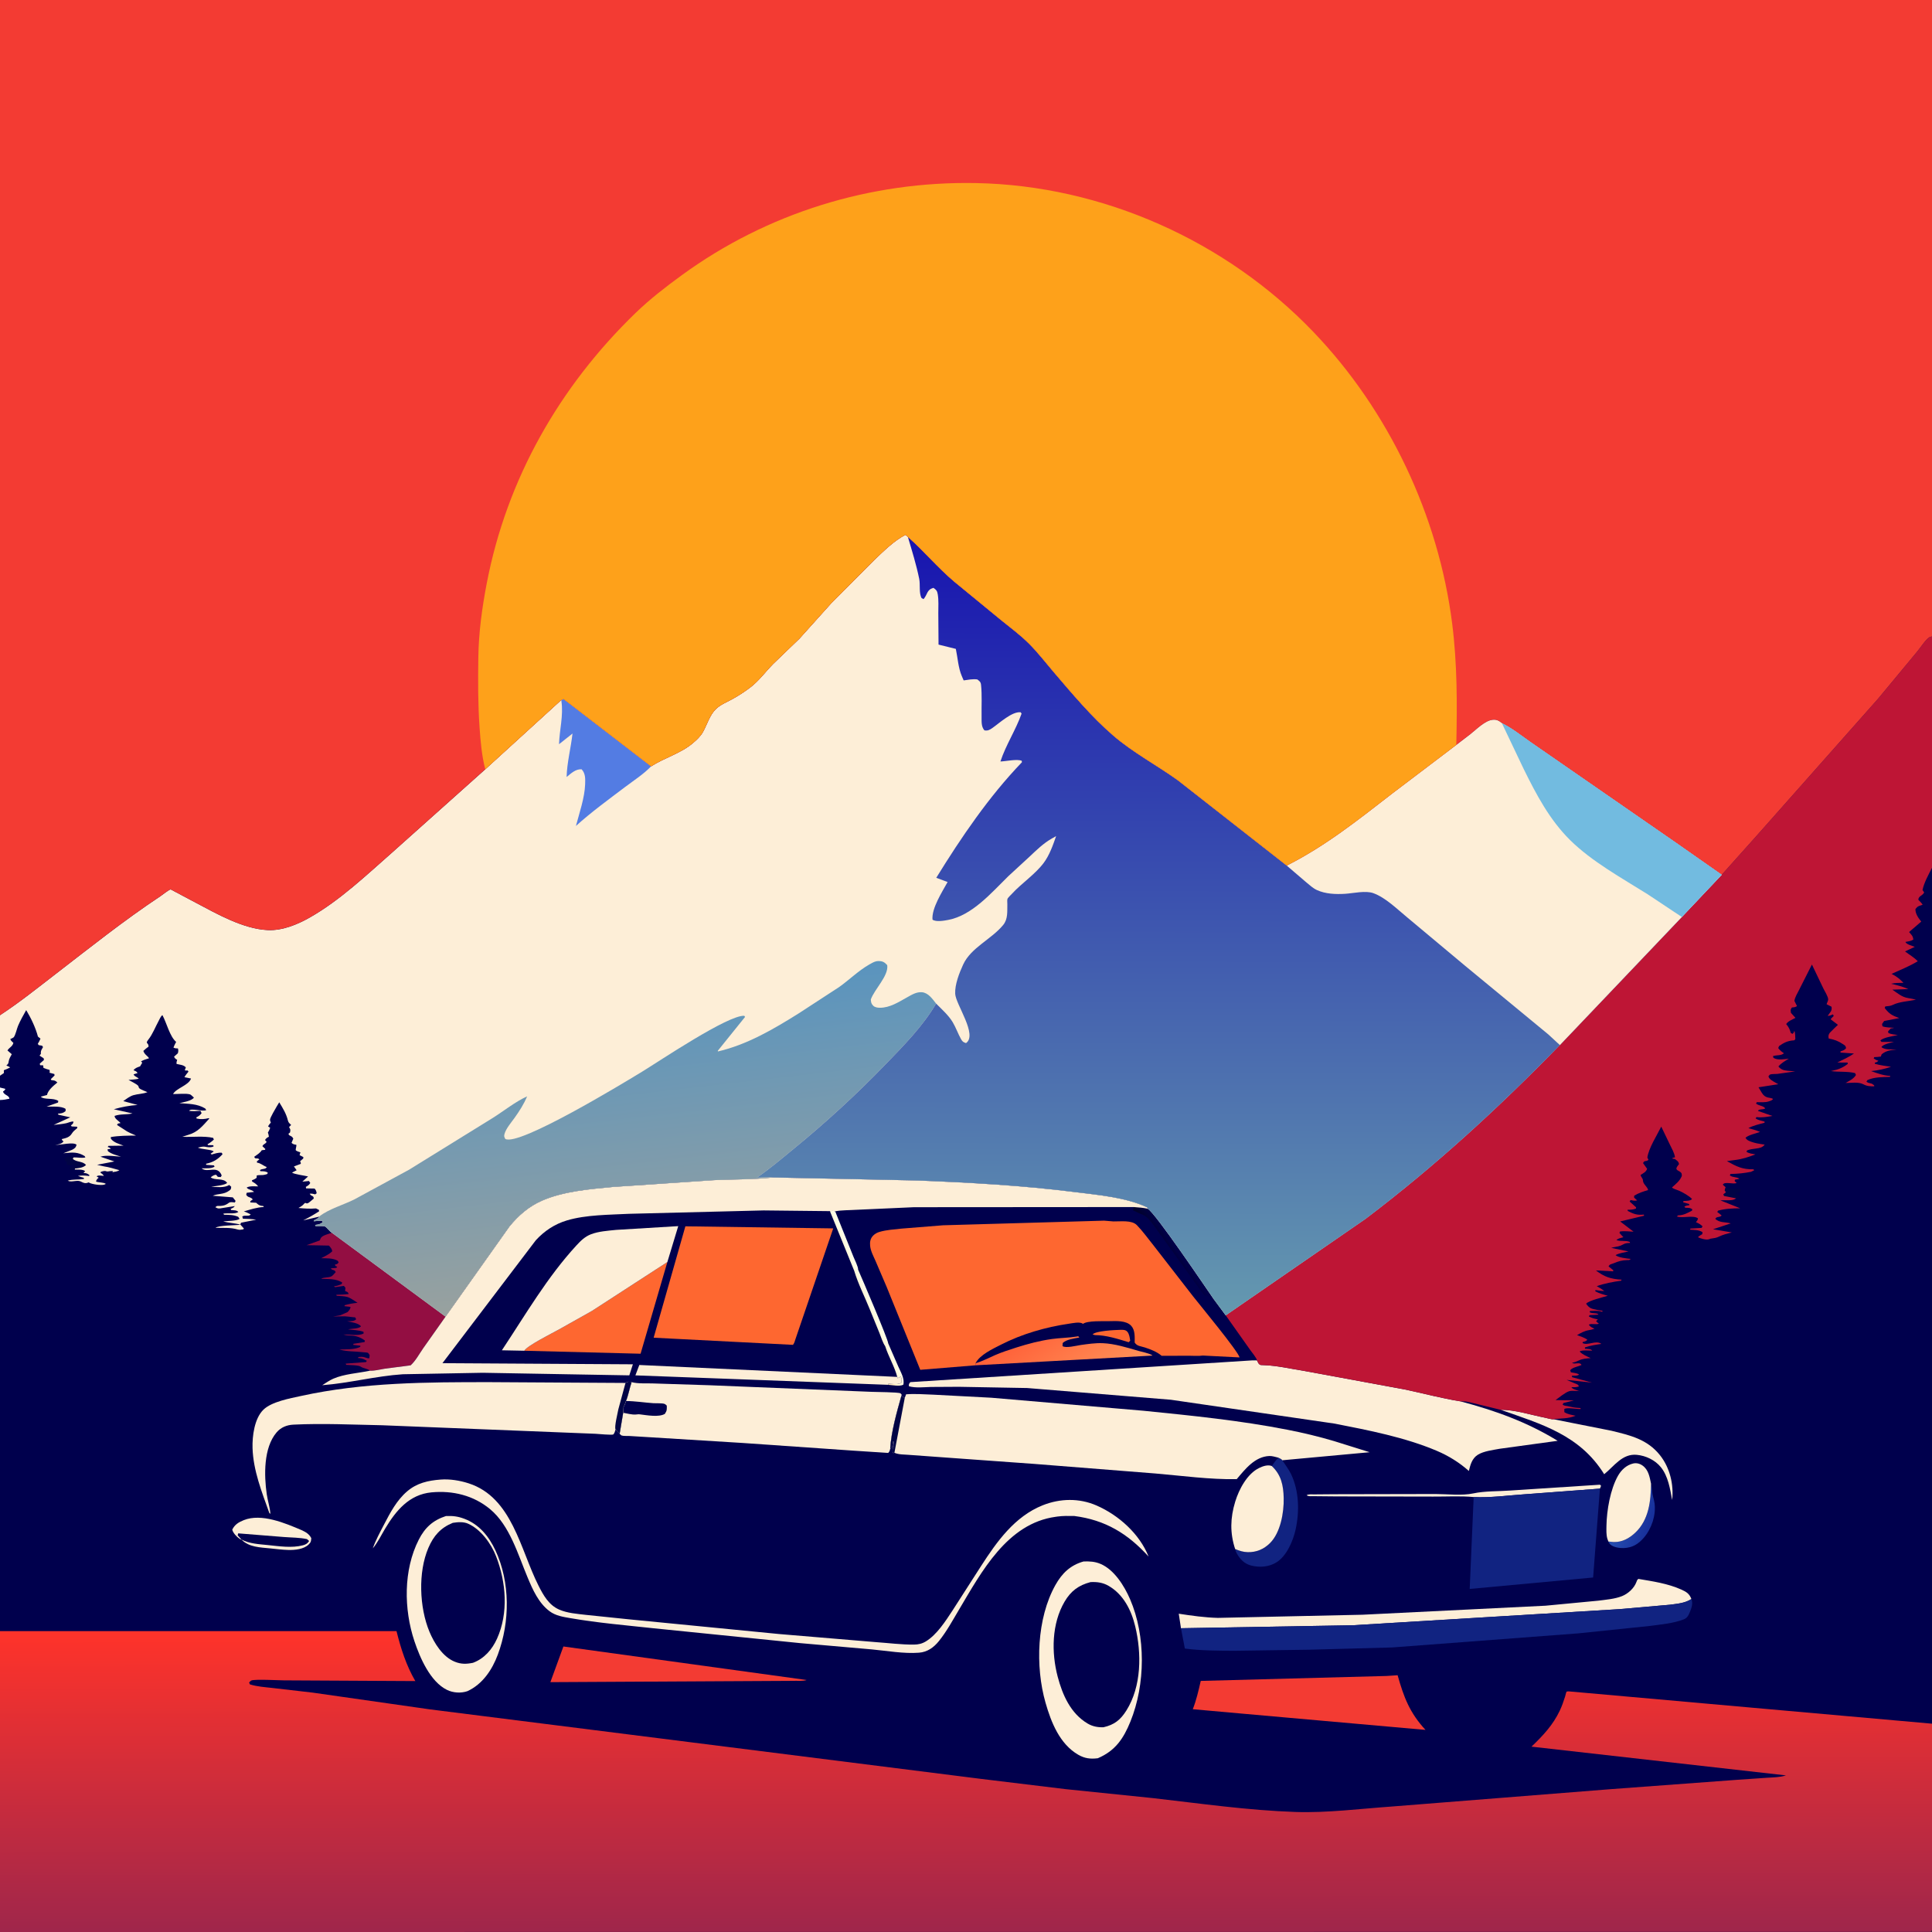 <svg version="1.1" xmlns="http://www.w3.org/2000/svg" style="display: block;" viewBox="0 0 2048 2048" width="1024" height="1024">
<rect x="0" y="0" width="2048" height="2048" fill="#333333" stroke="none"/>
<defs>
	<linearGradient id="Gradient1" gradientUnits="userSpaceOnUse" x1="1747.42" y1="1619.01" x2="1717.67" y2="1609.34">
		<stop class="stop0" offset="0" stop-opacity="1" stop-color="rgb(24,49,156)"/>
		<stop class="stop1" offset="1" stop-opacity="1" stop-color="rgb(38,77,175)"/>
	</linearGradient>
	<linearGradient id="Gradient2" gradientUnits="userSpaceOnUse" x1="1236.2" y1="1329.68" x2="1247.42" y2="1322.25">
		<stop class="stop0" offset="0" stop-opacity="1" stop-color="rgb(1,1,44)"/>
		<stop class="stop1" offset="1" stop-opacity="1" stop-color="rgb(1,0,74)"/>
	</linearGradient>
	<linearGradient id="Gradient3" gradientUnits="userSpaceOnUse" x1="904.473" y1="1381.32" x2="922.079" y2="1374.02">
		<stop class="stop0" offset="0" stop-opacity="1" stop-color="rgb(255,225,168)"/>
		<stop class="stop1" offset="1" stop-opacity="1" stop-color="rgb(255,255,236)"/>
	</linearGradient>
	<linearGradient id="Gradient4" gradientUnits="userSpaceOnUse" x1="1102.68" y1="1403.35" x2="1150.32" y2="1475.65">
		<stop class="stop0" offset="0" stop-opacity="1" stop-color="rgb(255,97,57)"/>
		<stop class="stop1" offset="1" stop-opacity="1" stop-color="rgb(255,144,87)"/>
	</linearGradient>
	<linearGradient id="Gradient5" gradientUnits="userSpaceOnUse" x1="1023.29" y1="1727.96" x2="1023.61" y2="2048.04">
		<stop class="stop0" offset="0" stop-opacity="1" stop-color="rgb(255,51,42)"/>
		<stop class="stop1" offset="1" stop-opacity="1" stop-color="rgb(159,38,75)"/>
	</linearGradient>
	<linearGradient id="Gradient6" gradientUnits="userSpaceOnUse" x1="686.921" y1="1367.1" x2="650.598" y2="1052.1">
		<stop class="stop0" offset="0" stop-opacity="1" stop-color="rgb(152,161,159)"/>
		<stop class="stop1" offset="1" stop-opacity="1" stop-color="rgb(90,148,190)"/>
	</linearGradient>
	<linearGradient id="Gradient7" gradientUnits="userSpaceOnUse" x1="1229.34" y1="575.366" x2="1228.21" y2="1388.9">
		<stop class="stop0" offset="0" stop-opacity="1" stop-color="rgb(24,21,175)"/>
		<stop class="stop1" offset="1" stop-opacity="1" stop-color="rgb(100,152,175)"/>
	</linearGradient>
</defs>
<path transform="translate(0,0)" fill="rgb(0,0,77)" d="M -0 1076.16 L -0 -0 L 2048 0 L 2048 674.697 L 2048 919.893 L 2048 1827.18 L 2048 2046 L 2046.88 2047.88 L 42 2048 L -0 2048 L 0 1729.04 L -0 1166.06 L 0 1152.81 L 0 1140.29 L -0 1076.16 z"/>
<path transform="translate(0,0)" fill="rgb(252,251,250)" d="M 0 1152.81 L 5.745 1154.28 C 4.9 1155.94 4.713 1156.05 3.221 1157.01 C 3.902 1160.88 9.935 1161.02 9.939 1164.71 C 6.556 1165.43 3.467 1166.02 -0 1166.06 L 0 1152.81 z"/>
<path transform="translate(0,0)" fill="rgb(1,4,69)" d="M 1840.34 1270.31 L 1827.5 1267.78 L 1826.79 1266 L 1829.5 1263.9 L 1828.2 1261.83 L 1828.88 1259.23 C 1834.29 1259.91 1839.62 1260.58 1845.08 1260.54 L 1845.72 1261.99 L 1844.49 1262.5 L 1845.37 1263.5 C 1843.57 1264.46 1842.51 1264.39 1840.51 1264.5 L 1841.01 1265.63 C 1843.09 1266.37 1843.19 1266.04 1844.49 1268 C 1843.8 1268.95 1843.27 1269.79 1842.34 1270.52 L 1840.65 1270.19 L 1840.34 1270.31 z"/>
<path transform="translate(0,0)" fill="rgb(1,4,69)" d="M 79.271 1239.78 L 76 1240.49 L 73.51 1238.5 C 74.727 1237.28 74.129 1237.58 75.692 1237.11 L 78.061 1236.36 L 79 1236 L 80.51 1235.5 L 76.5 1235 L 74.75 1235.75 C 73.084 1235.08 73.839 1235.32 71.93 1234.84 L 70.51 1234.5 L 71 1231.5 L 69.005 1230.75 L 68.755 1229 L 68.51 1227.5 L 70 1227 L 71.5 1226 C 73.107 1226.42 74.067 1226.54 75.759 1226.36 L 77.205 1226.15 L 78.025 1226.89 L 77.154 1228.37 C 80.87 1232.19 87.757 1230.54 91.172 1235 C 87.772 1238.02 83.922 1238.15 79.495 1238.66 L 79.271 1239.78 z"/>
<path transform="translate(0,0)" fill="rgb(254,103,48)" d="M 1160.61 1415.25 L 1158.18 1414.5 C 1161.88 1410.72 1181.37 1409.85 1187.71 1409.68 C 1190.27 1409.61 1193.16 1409.54 1194.99 1411.64 C 1197.16 1414.12 1197.55 1418.01 1198.06 1421.16 L 1196.47 1422.8 C 1185.12 1419.34 1172.54 1415.26 1160.61 1415.25 z"/>
<path transform="translate(0,0)" fill="url(#Gradient1)" d="M 1750.17 1572.71 C 1750.72 1575.35 1751.18 1577.84 1751.3 1580.54 C 1751.51 1584.99 1753.3 1589.17 1753.91 1593.59 C 1755.62 1606.04 1750.7 1620.6 1742.51 1630.09 C 1736.67 1636.86 1730.34 1640.67 1721.26 1641.03 C 1716.87 1641.2 1710.33 1640.26 1706.94 1637.11 C 1706.04 1636.27 1705.51 1635.15 1704.95 1634.09 L 1710.52 1634.62 C 1719.57 1634.89 1727.13 1630.71 1733.59 1624.59 C 1747.82 1611.08 1749.98 1591.24 1750.17 1572.71 z"/>
<path transform="translate(0,0)" fill="url(#Gradient2)" d="M 1201.9 1279.53 C 1206.88 1279.92 1211.79 1280.22 1216.67 1281.32 C 1224.86 1285.84 1277.87 1364.6 1286.35 1376.79 C 1283.68 1376.54 1282.55 1375.7 1280.53 1374.1 C 1279.4 1373.21 1278.48 1373.39 1277.07 1373.25 C 1276.78 1373.25 1274.01 1369.63 1273.72 1369.25 L 1230.2 1308.88 C 1225.77 1303 1221.36 1295.89 1216.12 1290.79 C 1212.72 1287.48 1206.64 1286.03 1202.47 1283.7 L 1200.96 1282.84 L 1201.9 1279.53 z"/>
<path transform="translate(0,0)" fill="url(#Gradient3)" d="M 879.73 1283.86 C 881.842 1283.59 883.267 1283.41 885.322 1284.04 L 904.792 1332.45 C 905.825 1335.02 909.931 1343.23 909.618 1345.81 C 913.113 1353.62 941.717 1420.43 941.478 1423.93 L 952.303 1448.77 C 954.733 1454.32 959.239 1461.7 957.5 1467.9 C 953.41 1469.9 946.098 1468.26 941.456 1467.96 L 941.845 1466.71 L 944.5 1467 C 948.055 1467.21 953.097 1467.77 955.75 1465.51 L 955.755 1463 C 955.952 1460.87 955.771 1461.09 954.75 1459.25 C 953.695 1459.95 952.676 1460.45 951.533 1460.99 L 951.111 1459.56 C 948.21 1448.45 941.802 1438.07 938.326 1427 C 935.675 1423.22 934.112 1417.72 932.37 1413.38 L 922.062 1388.06 C 916.643 1374.59 909.594 1360.91 905.481 1347.08 L 879.73 1283.86 z"/>
<path transform="translate(0,0)" fill="rgb(253,238,215)" d="M 1562.15 1586.93 C 1548.21 1585.6 1533.22 1586.54 1519.17 1586.44 L 1416.52 1586.25 L 1392.42 1586.02 C 1389.73 1585.99 1387.34 1586.49 1385.06 1585 C 1387.4 1583.65 1390.42 1584.13 1393.11 1584.11 L 1415.27 1583.93 L 1521.8 1583.72 C 1534.23 1583.76 1549.8 1585.63 1561.75 1583.07 C 1574.1 1580.42 1588.05 1580.97 1600.73 1580.03 L 1696 1573.85 L 1697.21 1575 L 1695.98 1578.01 L 1615.5 1584.05 C 1598.24 1585.21 1579.37 1587.85 1562.15 1586.93 z"/>
<path transform="translate(0,0)" fill="rgb(253,238,215)" d="M 255.977 1632.02 C 255.076 1631.76 254.81 1631.74 253.92 1631.14 C 250.919 1629.14 246.965 1624.94 246.194 1621.5 C 248.781 1616.13 252.956 1613.6 258.391 1611.42 C 277.186 1603.9 302.226 1614.56 319.693 1621.99 C 324.179 1624.1 327.627 1625.98 329.972 1630.5 C 329.629 1634.1 329.736 1634.72 327.184 1637.22 C 321.942 1642.34 312.68 1643.19 305.662 1643.03 C 299.274 1642.88 292.785 1642 286.428 1641.36 C 275.927 1640.29 263.787 1640.16 255.977 1632.02 z"/>
<path transform="translate(0,0)" fill="rgb(0,0,77)" d="M 255.977 1632.02 L 251.927 1627.5 L 252.5 1625.42 L 301.236 1629.32 C 309.232 1629.94 317.626 1629.81 325.457 1631.53 L 327.672 1633.5 C 326.079 1636.16 324.111 1637.28 321.105 1638.07 C 309.32 1641.2 295.937 1639.05 283.949 1637.84 C 274.341 1636.86 264.721 1636.47 255.977 1632.02 z"/>
<path transform="translate(0,0)" fill="rgb(17,35,129)" d="M 1355.13 1545.18 C 1356.35 1545.85 1358.73 1546.69 1359.24 1547.94 C 1362.34 1552.74 1366.03 1557.3 1368.51 1562.46 C 1377.08 1580.3 1377.63 1602.11 1373.42 1621.24 C 1370.76 1633.33 1364.04 1649.16 1353.36 1655.98 C 1345.4 1661.07 1335.38 1661.86 1326.36 1659.57 C 1319.03 1657.71 1314.29 1652.7 1310.8 1646.22 C 1310.05 1644.84 1309.61 1643.56 1309.3 1642.03 C 1313.81 1643.91 1317.65 1645.21 1322.58 1645.34 C 1331.81 1645.58 1339.75 1642.23 1346.3 1635.7 C 1357.36 1624.68 1361.1 1603.4 1360.77 1588.15 C 1360.48 1574.76 1358.25 1563.46 1348.08 1553.99 L 1348.72 1553.34 C 1350.76 1550.18 1352.42 1547.95 1355.13 1545.18 z"/>
<path transform="translate(0,0)" fill="url(#Gradient4)" d="M 1034.12 1445.08 C 1041.48 1442.99 1048.18 1439.32 1055.18 1436.32 C 1062.32 1433.26 1069.93 1430.79 1077.33 1428.43 C 1089.55 1424.53 1102.38 1421.16 1115.09 1419.4 C 1123.77 1418.2 1132.69 1418.19 1141.3 1416.78 L 1142.97 1416.49 L 1144.13 1417.81 C 1138.77 1418.81 1130.44 1419.81 1126.5 1423.63 L 1126.3 1426.91 C 1129.68 1429.39 1140.99 1426.46 1145.49 1425.78 C 1153.22 1424.7 1161.13 1423.51 1168.95 1423.83 C 1181.54 1424.34 1194.74 1428.47 1206.76 1431.98 C 1210.93 1433.2 1217.22 1434.28 1220.93 1436.36 L 1221.67 1436.97 L 1033.9 1447.29 L 1034.12 1445.08 z"/>
<path transform="translate(0,0)" fill="rgb(253,238,215)" d="M 941.456 1467.96 L 673.545 1457.95 L 677.703 1446.94 L 951.111 1459.56 L 951.533 1460.99 C 952.676 1460.45 953.695 1459.95 954.75 1459.25 C 955.771 1461.09 955.952 1460.87 955.755 1463 L 955.75 1465.51 C 953.097 1467.77 948.055 1467.21 944.5 1467 L 941.845 1466.71 L 941.456 1467.96 z"/>
<path transform="translate(0,0)" fill="rgb(253,238,215)" d="M 1704.95 1634.09 L 1703.86 1631.14 C 1702.58 1626.75 1702.85 1621.91 1702.91 1617.38 C 1703.16 1601.09 1707.01 1578.79 1715.07 1564.5 C 1718.59 1558.26 1723.97 1553.14 1731.06 1551.4 C 1734.59 1550.53 1738.06 1551.4 1741 1553.43 C 1747.49 1557.92 1748.65 1565.54 1750.17 1572.71 C 1749.98 1591.24 1747.82 1611.08 1733.59 1624.59 C 1727.13 1630.71 1719.57 1634.89 1710.52 1634.62 L 1704.95 1634.09 z"/>
<path transform="translate(0,0)" fill="rgb(253,238,215)" d="M 1590.82 1494.47 C 1605.75 1494.25 1623.07 1499.98 1637.89 1502.84 C 1639.6 1503.17 1645.25 1504.87 1646.74 1504.46 L 1708.14 1516.64 C 1728.18 1521.52 1746.21 1525.66 1759.69 1542.63 C 1770.07 1555.72 1774.41 1573.57 1772.55 1590.08 C 1770.34 1578.29 1768.37 1564.99 1760.66 1555.38 C 1754.54 1547.74 1744.67 1543.07 1735 1542.17 C 1719.64 1540.75 1711.13 1554.16 1700.51 1562.74 C 1674.73 1521.18 1634.22 1509.69 1590.82 1494.47 z"/>
<path transform="translate(0,0)" fill="rgb(253,238,215)" d="M 1309.3 1642.03 C 1303.69 1625.03 1304.13 1609.01 1309.36 1591.88 C 1313.34 1578.82 1322 1562.26 1334.83 1556.07 C 1338.8 1554.15 1343.8 1552.45 1348.08 1553.99 C 1358.25 1563.46 1360.48 1574.76 1360.77 1588.15 C 1361.1 1603.4 1357.36 1624.68 1346.3 1635.7 C 1339.75 1642.23 1331.81 1645.58 1322.58 1645.34 C 1317.65 1645.21 1313.81 1643.91 1309.3 1642.03 z"/>
<path transform="translate(0,0)" fill="rgb(243,59,51)" d="M 597.223 1745.34 L 855.123 1780.88 C 851.578 1782.24 844.869 1781.59 840.914 1781.74 L 583.423 1783.15 L 597.223 1745.34 z"/>
<path transform="translate(0,0)" fill="rgb(254,103,48)" d="M 555.791 1431.84 C 558.631 1426.6 585.141 1413.38 592.363 1409.36 L 627.436 1389.67 L 707.425 1337.83 L 679.038 1435 L 555.791 1431.84 z"/>
<path transform="translate(0,0)" fill="rgb(253,238,215)" d="M 1251.88 1725.99 L 1249.53 1710.6 C 1263.26 1712.71 1277.04 1714.66 1290.94 1715.02 L 1444.21 1711.68 L 1638.35 1702.11 L 1694.06 1696.8 C 1702.18 1695.75 1711.86 1695.02 1719.5 1691.92 C 1725.92 1689.31 1732.22 1683.59 1734.65 1677.04 C 1735.32 1675.23 1735.21 1675.05 1736.72 1673.7 C 1752.01 1676.27 1767.91 1678.58 1782.19 1684.96 C 1787.74 1687.45 1790.83 1689.42 1792.95 1695.04 C 1786.15 1699.48 1778.03 1700.03 1770.16 1701.08 L 1716.72 1705.76 L 1434.12 1722.84 L 1251.88 1725.99 z"/>
<path transform="translate(0,0)" fill="rgb(253,238,215)" d="M 467.099 1568.4 C 476.895 1567.64 487.571 1569.41 496.842 1572.42 C 542.986 1587.37 551.502 1642.63 570.82 1680.81 C 576.021 1691.09 581.778 1701.51 592.899 1706.29 C 601.631 1710.04 611.661 1710.73 621.02 1711.82 L 666.674 1716.55 L 826 1732.15 L 928.508 1740.73 C 941.846 1741.65 955.463 1743.46 968.823 1743.33 C 973.527 1743.29 977.445 1742.4 981.5 1739.92 C 993.118 1732.83 1002.34 1718.42 1009.68 1707.24 L 1040.01 1660 C 1056.68 1634.17 1075.63 1607.52 1105.24 1595.69 C 1123.72 1588.31 1144.03 1587.87 1162.41 1595.9 C 1185.84 1606.13 1207.94 1625.91 1217.57 1650.04 C 1195.46 1625.68 1171.6 1611.2 1138.77 1607.01 C 1132.75 1606.92 1126.81 1606.79 1120.83 1607.61 L 1119 1607.88 C 1067.62 1614.91 1040.38 1666.31 1016.43 1706.58 C 1009.78 1717.75 1003.46 1729.46 995.293 1739.6 C 989.834 1746.38 983.1 1751.24 974.183 1751.93 C 958.172 1753.18 940.235 1749.92 924.234 1748.44 L 848.203 1741.78 L 692.5 1726 C 663.31 1722.84 633.782 1720.35 604.849 1715.34 C 597.053 1713.99 589.004 1712.81 582.517 1707.93 C 570.838 1699.15 564.689 1685.09 559.207 1672 C 549.053 1647.75 540.384 1617.15 519.581 1599.82 C 502.033 1585.2 479.939 1579.84 457.378 1581.97 C 433.784 1584.21 419.728 1601.33 408.308 1620.34 C 404.101 1627.34 400.457 1635.04 395.192 1641.32 C 398.19 1632.75 402.793 1624.34 406.977 1616.29 C 413.615 1603.53 420.42 1590.48 431.511 1580.96 C 441.94 1572 453.866 1569.41 467.099 1568.4 z"/>
<path transform="translate(0,0)" fill="rgb(147,14,66)" d="M 351.818 1306.82 L 472.282 1395.71 L 448.807 1428.93 C 444.679 1434.87 440.611 1442.49 435.31 1447.31 L 408.159 1450.84 C 403.251 1451.6 397.03 1453.28 392.084 1453.03 C 389.689 1450.59 385.453 1450.83 382.403 1448.69 C 379.97 1446.97 370.358 1447.08 367 1446.79 L 366.414 1445.5 L 388 1443.87 L 388.884 1442.5 C 386.439 1441.15 384.283 1439.93 381.445 1439.69 L 379.5 1439.57 L 379.962 1438.5 C 382.602 1438.25 384.71 1438.05 387.241 1439 C 389.002 1439.66 389.68 1439.9 391.5 1439.82 L 391.847 1436.5 C 391.232 1435.68 390.818 1434.66 390 1434.04 C 389.542 1433.7 385.764 1433.51 385.062 1433.42 C 376.738 1432.4 367.777 1432.88 359.727 1430.54 C 366.185 1430.28 376.136 1430.8 381.896 1427.73 L 382.007 1426.5 L 374.5 1425.65 L 374.67 1424.5 L 386.5 1422.6 L 386.778 1421.03 C 382.337 1417.62 377.351 1415.93 371.798 1415.71 C 368.965 1415.6 366.723 1415.41 364 1414.64 C 369.956 1414.32 380.733 1416.54 385.5 1413.45 L 385.276 1411.74 C 380.406 1409.97 374.186 1409.86 369.025 1409.2 C 372.997 1408.2 380.042 1408.78 382.698 1406 C 380.209 1402.51 372.195 1401.5 368 1400.64 C 371.345 1400.39 375.143 1400.91 377.535 1398.5 L 376.577 1396.5 C 372.034 1396.18 366.937 1395.08 362.444 1395.36 L 353 1395.56 L 360.5 1394.34 L 368.5 1390.84 C 370.038 1388.89 371.5 1387.89 371.5 1385.33 L 365.063 1384.58 L 365.51 1383.53 C 370.069 1382.2 374.328 1381.52 379.028 1381 C 375.725 1379.07 372.022 1376.06 368.404 1374.91 C 365.074 1373.85 360.502 1373.92 357 1373.61 L 356.386 1372.5 C 360.789 1372.33 365.281 1372.35 369.638 1371.68 C 368.704 1369.2 368.118 1369.57 365.827 1368.5 L 366.166 1365 L 364.5 1363.1 L 355.181 1364.43 L 354.026 1363.5 C 356.98 1363.29 359.406 1362.35 362.118 1361.22 L 362.763 1359.5 C 356.567 1355.35 347.59 1355.88 340.441 1355.6 C 343.39 1353.61 348.282 1354.71 351.5 1352.89 C 352.872 1352.12 354.69 1349.69 355.871 1348.5 C 354.299 1345.16 352.507 1347.33 350.664 1344.5 L 356.5 1344.02 L 357.464 1342.8 L 355.5 1341.94 L 355.042 1340.5 C 357.509 1339.81 357.533 1340.3 359.016 1338 L 357.74 1336.3 C 352.53 1333.5 346.204 1333.92 340.428 1333.74 C 344.661 1331.61 348.63 1329.78 352.12 1326.5 C 352.023 1323.87 350.293 1322.3 348.7 1320.37 L 325.036 1319.92 L 338.991 1314.89 L 339.984 1312.5 C 341.57 1309.47 348.64 1307.93 351.818 1306.82 z"/>
<path transform="translate(0,0)" fill="rgb(243,59,51)" d="M 1469.9 1776.59 L 1481.54 1775.82 C 1488.07 1799.14 1494.34 1815.62 1511.08 1833.76 L 1319.59 1816.77 L 1264.4 1811.83 C 1268.26 1802 1270.47 1792.09 1272.84 1781.83 L 1469.9 1776.59 z"/>
<path transform="translate(0,0)" fill="rgb(253,238,215)" d="M 555.791 1431.84 L 532.006 1431.37 C 557.325 1393.27 579.901 1354.03 611.09 1320.13 C 615.555 1315.27 620.066 1310.87 626.323 1308.43 C 634.451 1305.25 644.41 1304.65 653.089 1303.73 L 718.964 1299.74 L 707.425 1337.83 L 627.436 1389.67 L 592.363 1409.36 C 585.141 1413.38 558.631 1426.6 555.791 1431.84 z"/>
<path transform="translate(0,0)" fill="rgb(17,35,129)" d="M 1792.95 1695.04 C 1794.74 1699.39 1793.33 1703.98 1791.6 1708.16 C 1790.01 1712.01 1788.81 1715.03 1784.88 1716.58 C 1774 1720.84 1760.78 1721.96 1749.26 1723.53 L 1673.09 1731.43 L 1475.78 1746.37 L 1387.79 1748.76 L 1308.57 1749.88 C 1291.1 1749.78 1273.32 1749.82 1255.99 1747.53 L 1251.88 1725.99 L 1434.12 1722.84 L 1716.72 1705.76 L 1770.16 1701.08 C 1778.03 1700.03 1786.15 1699.48 1792.95 1695.04 z"/>
<path transform="translate(0,0)" fill="rgb(17,35,129)" d="M 1695.98 1578.01 L 1688.78 1672.22 L 1557.94 1684.35 L 1562.15 1586.93 C 1579.37 1587.85 1598.24 1585.21 1615.5 1584.05 L 1695.98 1578.01 z"/>
<path transform="translate(0,0)" fill="rgb(253,238,215)" d="M 472.73 1607.06 C 479.967 1606.78 485.197 1607.35 492.094 1609.92 C 507.848 1615.77 518.258 1628.61 525.167 1643.41 C 540.936 1677.21 540.681 1719.24 527.695 1754 C 521.656 1770.16 511.544 1785.3 495.509 1792.7 C 488.663 1795.07 480.36 1794.55 473.837 1791.36 C 456.123 1782.68 445.201 1757.38 439.306 1739.74 C 427.999 1705.9 427.501 1664.24 443.971 1632 C 450.528 1619.16 459.017 1611.56 472.73 1607.06 z"/>
<path transform="translate(0,0)" fill="rgb(0,0,77)" d="M 479.99 1614.28 C 485.392 1613.46 491.217 1612.93 496.35 1615.24 C 509.761 1621.28 520.647 1636.31 525.868 1649.75 C 536.482 1677.08 539.178 1709.73 526.899 1737 C 521.717 1748.51 513.362 1758.16 501.403 1762.64 C 494.41 1764.04 488.859 1764.23 482.107 1761.5 C 469.209 1756.27 460.291 1741.87 455.178 1729.57 C 444.543 1703.99 443.053 1666.55 454.086 1640.86 C 459.61 1627.99 467.07 1619.51 479.99 1614.28 z"/>
<path transform="translate(0,0)" fill="rgb(253,238,215)" d="M 669.557 1465.13 C 676.606 1467 685.206 1466.19 692.543 1466.51 L 752 1468.41 L 923.808 1475.39 C 927.96 1475.59 952.413 1475.71 954.5 1476.96 C 955.076 1477.31 955.395 1477.96 955.842 1478.47 L 955.449 1479.8 C 950.57 1497.15 944.712 1517.68 943.668 1535.68 C 943.227 1537.7 942.988 1538.69 941.5 1540.17 L 904.513 1537.75 L 787 1529.59 L 689.375 1523.56 L 667.216 1522.21 C 665.165 1522.08 660.799 1522.37 659 1521.7 C 658.114 1521.37 657.567 1520.47 656.851 1519.85 L 660.615 1497.6 L 660.984 1491.46 C 662.123 1489.97 662.861 1486.95 663.573 1485.14 C 666.162 1478.98 667.299 1471.57 669.557 1465.13 z"/>
<path transform="translate(0,0)" fill="rgb(0,0,77)" d="M 660.984 1491.46 C 662.123 1489.97 662.861 1486.95 663.573 1485.14 C 673.353 1485.2 682.895 1486.77 692.63 1487.45 C 695.617 1487.65 701.956 1487.25 704.5 1488.22 C 705.411 1488.56 706.043 1489.41 706.815 1490 C 706.866 1494.23 707.145 1495.09 704.788 1498.77 C 698.4 1502.55 685.738 1500.19 678.42 1499.29 C 676.591 1499.06 675.658 1499.32 673.916 1499.45 C 669.857 1499.78 664.671 1498.29 660.615 1497.6 L 660.984 1491.46 z"/>
<path transform="translate(0,0)" fill="rgb(253,238,215)" d="M 1148.66 1655.21 C 1155.11 1655.04 1160.48 1655.22 1166.56 1657.78 C 1181.16 1663.91 1191.88 1681.24 1197.92 1695.23 C 1214.78 1734.28 1214.23 1785.7 1198.31 1824.88 C 1190.93 1843.06 1182.24 1855.92 1163.72 1863.81 C 1155.93 1864.77 1149.89 1864.07 1143 1860.11 C 1123.34 1848.78 1114.23 1825.69 1108.3 1804.96 C 1097.33 1766.69 1099.03 1715.45 1118.79 1680.18 C 1125.8 1667.68 1134.69 1659.12 1148.66 1655.21 z"/>
<path transform="translate(0,0)" fill="rgb(0,0,77)" d="M 1155.98 1677.1 C 1162.88 1676.74 1169.08 1677.54 1175.19 1681.09 C 1190.93 1690.24 1199.24 1706.81 1203.37 1723.96 C 1210.24 1752.5 1210.16 1787.56 1194 1813.23 C 1187.78 1823.12 1181.24 1828.36 1169.69 1830.97 C 1163.7 1831.15 1158.15 1830.12 1152.93 1827.03 C 1134.91 1816.33 1126.31 1796.79 1121.19 1777.35 C 1114.44 1751.75 1114.78 1721.16 1128.52 1697.8 C 1135.14 1686.54 1143.31 1680.45 1155.98 1677.1 z"/>
<path transform="translate(0,0)" fill="rgb(253,238,215)" d="M 663.045 1465.97 C 665.645 1464.43 666.606 1464.37 669.557 1465.13 C 667.299 1471.57 666.162 1478.98 663.573 1485.14 C 662.861 1486.95 662.123 1489.97 660.984 1491.46 L 660.615 1497.6 L 656.851 1519.85 L 652.494 1515.29 C 651.941 1517.09 651.535 1519.15 650.177 1520.52 C 649.205 1521.5 634.01 1520.01 631.145 1519.87 L 404.876 1510.82 C 373.787 1510.21 342.073 1508.66 311.024 1510.18 C 304.021 1510.53 297.812 1513 293.183 1518.42 C 279.229 1534.76 279.907 1564.14 282.764 1583.91 C 283.757 1590.79 286.178 1597.93 286.631 1604.76 L 285.5 1603.82 C 277.563 1581.62 268.441 1558.86 267.709 1535 C 267.322 1522.39 269.676 1503.56 279.285 1494.28 C 288.064 1485.8 307.3 1482.37 319 1479.8 C 385.128 1465.26 452.723 1465.08 520.093 1465.13 L 663.045 1465.97 z"/>
<path transform="translate(0,0)" fill="rgb(1,4,69)" d="M 663.045 1465.97 C 665.645 1464.43 666.606 1464.37 669.557 1465.13 C 667.299 1471.57 666.162 1478.98 663.573 1485.14 C 662.861 1486.95 662.123 1489.97 660.984 1491.46 L 660.615 1497.6 L 656.851 1519.85 L 652.494 1515.29 C 651.026 1512.68 654.793 1497.8 655.476 1493.91 L 663.045 1465.97 z"/>
<path transform="translate(0,0)" fill="rgb(254,103,48)" d="M 726.521 1299.95 L 883.263 1302.14 L 843.199 1419.61 C 842.518 1421.91 842.065 1423.64 840.601 1425.59 L 692.896 1418.02 L 726.521 1299.95 z"/>
<path transform="translate(0,0)" fill="rgb(253,238,215)" d="M 1327.3 1442.07 L 1332.44 1442.08 C 1333.57 1444.13 1334.05 1446.35 1336.5 1446.97 L 1339.62 1447.1 C 1353.71 1447.53 1369.1 1451.15 1383.06 1453.33 L 1489.13 1472.88 C 1508.62 1476.96 1528.33 1482.35 1547.95 1485.44 C 1584.85 1495.24 1618.53 1507.28 1651.19 1527.32 L 1589.81 1535.74 C 1582.59 1537.1 1572.68 1538.24 1566.5 1542.14 C 1560.39 1546 1558.64 1552.76 1557.04 1559.29 C 1547.06 1550.39 1535.61 1543.26 1523.3 1538.03 C 1489.35 1523.6 1450.96 1516.2 1414.88 1509.11 L 1241.11 1483.79 L 1088.88 1471.37 L 1016.48 1470.07 L 986.758 1470.24 C 979.507 1470.43 970.533 1471.52 963.515 1469.5 C 963.228 1466.8 963.527 1467.19 965 1465.12 L 1327.3 1442.07 z"/>
<path transform="translate(0,0)" fill="rgb(253,238,215)" d="M 819.381 1248.14 L 972.81 1251.38 C 1028.33 1253.56 1083.92 1256.66 1139.07 1263.6 C 1163.65 1266.69 1193.43 1269.16 1216.11 1279.88 L 1216.67 1281.32 C 1211.79 1280.22 1206.88 1279.92 1201.9 1279.53 L 968.846 1279.69 L 907.278 1282.46 C 900.136 1282.93 892.312 1282.71 885.322 1284.04 C 883.267 1283.41 881.842 1283.59 879.73 1283.86 L 809.522 1283.1 L 666.737 1286.69 C 645.809 1287.78 621.299 1287.65 601.086 1293.65 C 588.06 1297.52 577.138 1304.76 567.999 1314.71 L 469.019 1445.01 L 670.88 1446.22 L 667.088 1457.94 L 511.766 1455.2 L 427.032 1456.76 C 398.138 1458.69 370.315 1466.18 341.587 1468.38 C 345.297 1466.01 349.154 1463.31 353.184 1461.53 C 364.75 1456.43 379.681 1455.63 392.084 1453.03 C 397.03 1453.28 403.251 1451.6 408.159 1450.84 L 435.31 1447.31 C 440.611 1442.49 444.679 1434.87 448.807 1428.93 L 472.282 1395.71 L 540.047 1300.13 C 549.709 1288.32 560.688 1278.79 574.762 1272.67 C 597.488 1262.79 625.334 1260.54 649.804 1258.2 L 757.183 1250.98 C 777.311 1250.1 798.051 1250.39 818.065 1248.29 L 819.381 1248.14 z"/>
<path transform="translate(0,0)" fill="rgb(253,238,215)" d="M 959.099 1481.8 L 960.5 1478.02 C 970 1477.26 979.969 1478.1 989.5 1478.41 L 1050.87 1481.65 L 1212.07 1495.45 C 1262.9 1500.57 1314.73 1505.76 1364.87 1515.61 C 1381.38 1518.85 1397.9 1522.78 1414.04 1527.58 L 1451.92 1539.41 L 1359.24 1547.94 C 1358.73 1546.69 1356.35 1545.85 1355.13 1545.18 C 1352.2 1544.49 1348.56 1543.29 1345.5 1543.42 C 1330.18 1544.08 1319.99 1557.29 1310.96 1567.97 C 1282.51 1568.46 1253.13 1564.37 1224.75 1561.96 L 1096.15 1551.79 L 995.125 1544.51 L 963.484 1542.21 C 958.463 1541.81 952.775 1542.04 948.112 1540.01 L 946.879 1540.3 C 945.531 1538.28 946.219 1537.33 946.51 1535 C 948.162 1533.33 947.506 1530.8 947.51 1528.5 L 946.5 1528 C 946.664 1530.48 946.038 1532.5 945.376 1534.85 L 943.668 1535.68 C 944.712 1517.68 950.57 1497.15 955.449 1479.8 L 959.099 1481.8 z"/>
<path transform="translate(0,0)" fill="rgb(1,4,69)" d="M 955.449 1479.8 L 959.099 1481.8 L 948.112 1540.01 L 946.879 1540.3 C 945.531 1538.28 946.219 1537.33 946.51 1535 C 948.162 1533.33 947.506 1530.8 947.51 1528.5 L 946.5 1528 C 946.664 1530.48 946.038 1532.5 945.376 1534.85 L 943.668 1535.68 C 944.712 1517.68 950.57 1497.15 955.449 1479.8 z"/>
<path transform="translate(0,0)" fill="rgb(254,103,48)" d="M 1033.9 1447.29 L 975.519 1452.06 L 939.979 1364.4 L 928.137 1336.74 C 925.943 1331.7 922.871 1326.12 922.359 1320.58 C 921.975 1316.44 922.64 1312.83 925.504 1309.86 C 927.41 1307.88 929.79 1306.59 932.418 1305.83 C 939.758 1303.7 947.896 1303.24 955.482 1302.39 L 999.701 1298.85 L 1170.32 1293.95 L 1180.29 1294.76 C 1187.88 1294.91 1199.68 1293.12 1205.09 1298.67 C 1211.51 1305.26 1216.95 1312.97 1222.74 1320.12 L 1264.74 1374.22 C 1270.97 1382.2 1312.66 1432.57 1313.98 1438.92 L 1275.07 1436.93 C 1270.46 1437.63 1265.05 1437.12 1260.36 1437.14 L 1231.41 1437.23 C 1226.35 1432.87 1219.96 1430.49 1213.68 1428.4 C 1209.34 1426.96 1205.36 1427.14 1202.81 1423.16 C 1202.85 1417.4 1203.36 1410.09 1199.22 1405.5 C 1193.89 1399.58 1183.03 1400.36 1175.75 1400.49 C 1169.74 1400.6 1152.52 1399.8 1148 1403.36 L 1146.91 1402.68 C 1143.49 1401.21 1136.81 1402.65 1133.09 1403.19 C 1108.72 1406.74 1083.17 1414.07 1061.2 1425.34 C 1052.6 1429.75 1038.57 1436.14 1034.12 1445.08 L 1033.9 1447.29 z"/>
<path transform="translate(0,0)" fill="rgb(190,21,53)" d="M 1825.27 927.113 L 1863.75 884.098 L 1990.74 740.827 L 2032.52 690.451 C 2035.53 686.8 2041.47 677.71 2045.27 675.5 C 2046.09 675.023 2047.09 674.965 2048 674.697 L 2048 919.893 C 2044.39 926.986 2039.48 935.779 2037.94 943.5 L 2039.71 946 C 2037.94 949.669 2033.66 949.654 2033.5 953.787 C 2035.07 955.445 2036.88 957.061 2038.08 959 L 2034.53 960.282 C 2032.6 960.98 2031.8 962.007 2030.48 963.5 C 2030.11 967.704 2033.11 972.645 2035.79 975.874 L 2036.66 976.872 L 2023.71 988 C 2026.21 991.164 2027.66 991.678 2028.23 996 C 2025.56 997.701 2022.86 997.918 2019.79 998.5 C 2021.1 1001.22 2026.87 1002.52 2029.76 1003.72 L 2019.41 1008.55 C 2024.22 1012.25 2028.55 1014.48 2032.91 1018.94 C 2023.79 1024.47 2014.74 1027.91 2005.12 1032.37 L 2006.39 1033.02 C 2011.02 1035.44 2014.12 1038.07 2017.72 1041.83 C 2013.4 1041.96 2008.8 1041.77 2004.6 1042.85 C 2011.07 1044.25 2016.88 1045.84 2022.96 1048.47 L 2005.98 1049.08 C 2011.18 1052.65 2016.16 1057.04 2022.5 1057.94 L 2031.01 1059.65 C 2023.13 1061.51 2013.56 1061.67 2006.44 1065.24 C 2003.95 1066.48 2001.22 1066.59 1998.5 1066.86 L 1997.85 1068.5 C 2002.74 1074.91 2005.84 1076.52 2013.31 1079.21 L 1997.26 1082.29 L 1995.04 1085.5 L 1995.5 1087.95 C 1999.41 1089.31 2003.87 1089.23 2007.97 1089.5 C 2006.66 1089.88 2005.64 1090.05 2004.3 1090.18 L 2001.39 1093.32 L 2001.86 1095.13 C 2005 1096.4 2008.41 1096.69 2011.74 1097.18 C 2006.88 1098.35 1996.68 1099.58 1993.24 1103 L 1994.5 1104.47 L 2007.73 1104.39 C 2004.18 1105.43 1996.14 1106.83 1994.4 1109.99 C 1998.18 1113.2 2005.66 1112.23 2010.65 1112.47 C 2004.49 1113.22 1999.51 1113.49 1994.6 1117.65 L 1993.77 1120 C 1991.46 1120.42 1989.11 1120.46 1986.77 1120.6 L 1986.2 1122 C 1987.88 1123.21 1989.23 1123.87 1991.2 1124.5 C 1989.87 1125.72 1989.11 1126.1 1987.35 1126.5 L 1987.5 1127.69 C 1993.13 1129.29 1998.77 1129.96 2004.53 1130.84 C 1997.37 1133.24 1990.94 1134.67 1983.41 1135.39 C 1990.15 1137.77 1996.52 1140.16 2003.73 1140.5 L 2003.5 1141.53 C 1995.55 1141.83 1986.85 1141.54 1979.5 1145.01 L 1978.5 1146.55 C 1980.32 1148.04 1980.9 1147.91 1983.07 1148.43 C 1984.57 1148.78 1985.51 1149.55 1986.67 1150.5 L 1986.81 1151.55 C 1982.25 1151.52 1979.21 1151.52 1975.07 1149.31 C 1970.19 1146.71 1961.85 1147.95 1956.41 1148.03 C 1960.36 1145.67 1965.08 1143.62 1967.39 1139.5 L 1966.44 1137.5 C 1958.02 1135.48 1949.28 1136.58 1940.73 1135.37 L 1942.24 1135.07 C 1948.58 1133.77 1953.61 1131.83 1958.74 1127.76 L 1958.5 1126.35 L 1947.6 1126.3 C 1953.55 1123.36 1959.87 1120.63 1965.29 1116.78 L 1951 1115.74 L 1951.03 1114.5 C 1953.66 1113.49 1955.29 1113.32 1956.95 1111 C 1956.37 1108.31 1955.72 1108.24 1953.41 1106.7 C 1948.47 1103.44 1944.27 1101.9 1938.5 1100.88 C 1937.98 1098.38 1938.1 1096.89 1939.71 1094.75 L 1944.76 1089.71 L 1948.29 1086.37 L 1940.5 1080.43 C 1941.54 1079.16 1942.62 1078.1 1943.84 1077 L 1943 1075.28 L 1941.5 1075.95 C 1939.91 1076.6 1939.03 1076.83 1937.37 1076.89 C 1939.96 1072.94 1942.24 1072 1941.5 1067.19 L 1936.25 1064.5 C 1936.65 1063.2 1937.96 1060.66 1937.96 1059.5 C 1937.97 1056.52 1934.19 1050.55 1932.84 1047.81 L 1920.71 1022.44 L 1907.03 1049.5 C 1905.35 1052.95 1902.6 1057.19 1902.16 1061 L 1904.91 1066.5 C 1903.08 1067.76 1901.67 1067.79 1899.5 1067.96 C 1897.75 1070.43 1898.13 1070.65 1898.5 1073.71 L 1903.27 1078.97 C 1900 1080.78 1895.37 1082.42 1893.42 1085.59 L 1894.03 1086.31 C 1896.33 1089.1 1897.3 1091.46 1898.28 1094.91 L 1900 1095.96 C 1901.67 1094.73 1901.4 1094.68 1902 1092.83 C 1903.15 1094.18 1902.98 1099.51 1903.12 1101.5 C 1901.73 1103.09 1902.59 1102.72 1900.92 1102.86 C 1894.8 1103.39 1890.84 1105.37 1885.88 1108.87 L 1884.98 1111 C 1886.8 1113.44 1888.57 1114.82 1891.04 1116.5 C 1888.26 1119.2 1883.2 1118.23 1879.46 1119.5 C 1879.81 1121.07 1879.44 1121.09 1880.78 1121.81 C 1884.83 1123.98 1891.82 1122.74 1896.22 1122.25 C 1892.25 1124.71 1888.2 1126.86 1885.19 1130.5 C 1887.82 1133.78 1890.65 1134.59 1894.82 1135.05 L 1903 1135.72 L 1884.02 1138.39 C 1882.22 1138.56 1878.02 1138.37 1876.5 1138.99 C 1875.65 1139.33 1875.25 1140.33 1874.63 1141 C 1875.44 1144.14 1879.12 1145.9 1881.87 1147.53 L 1885.06 1149.32 L 1864.09 1152.57 L 1867.69 1158.54 C 1869.29 1161.16 1871.16 1162.76 1874.15 1163.44 L 1876.49 1163.85 C 1877.61 1164.05 1878.48 1164.36 1879.5 1164.86 C 1878.63 1166.5 1876.76 1166.9 1875.05 1167.5 C 1871.28 1168.8 1866.25 1168.37 1862.28 1168.35 L 1861.5 1169.85 C 1864.36 1172.26 1869.64 1172.11 1871.2 1175 C 1868.62 1176.6 1864.45 1175.23 1863.5 1177.64 L 1878.84 1182.95 C 1873.12 1183.9 1867.8 1184.93 1862 1184.15 L 1860.99 1185.5 C 1863.88 1187.7 1867.13 1187.83 1870.5 1188.92 L 1870.5 1190.18 C 1865.14 1191.62 1858.16 1193.15 1853.36 1195.88 C 1857.62 1197 1861.66 1198.18 1865.73 1199.89 C 1861.31 1201.49 1853.77 1203.04 1850.3 1206.01 C 1851.68 1208.69 1854.26 1209.58 1857.04 1210.53 C 1860.51 1211.72 1863.88 1212.36 1867.5 1212.88 L 1870.67 1213.33 C 1868.21 1216.5 1865.15 1217.02 1861.33 1217.51 C 1858.02 1217.93 1855.12 1218.28 1851.98 1219.5 L 1851.32 1220.9 C 1853.95 1222.78 1857.69 1223.1 1860.81 1223.72 C 1853.54 1226.49 1846.77 1228.82 1839 1229.67 L 1830.55 1230.82 C 1840.73 1236.48 1846.88 1239.76 1858.75 1239.5 L 1859.5 1240.55 L 1856.16 1242.17 C 1848.78 1243.64 1841.94 1244.35 1834.4 1244.42 L 1833.71 1246 C 1837.19 1248.53 1840.84 1247.21 1843.88 1249.59 L 1839.07 1250.5 L 1838.83 1252.05 L 1840.88 1254 C 1837.04 1255.73 1827.92 1252.05 1826.25 1255.86 L 1829.26 1258.57 L 1828.88 1259.23 L 1828.2 1261.83 L 1829.5 1263.9 L 1826.79 1266 L 1827.5 1267.78 L 1840.34 1270.31 L 1839.13 1271.09 C 1835.64 1273.15 1827.98 1271.93 1823.74 1272.45 L 1844.68 1280.85 C 1836.51 1280.93 1829.14 1281.15 1821.23 1283.33 L 1820.35 1284.76 C 1821.98 1285.96 1823.58 1287.09 1825.04 1288.5 C 1822.58 1290.9 1819.65 1289.22 1818.34 1292 C 1822.45 1296.42 1829.22 1295.18 1834.66 1296.86 L 1815.87 1303.06 L 1835.77 1306.44 C 1831.08 1307.66 1826.42 1308.74 1822.06 1310.91 C 1819.51 1312.18 1817.27 1312.48 1814.48 1312.88 C 1811.19 1313.35 1814.94 1312.74 1811.29 1313.75 C 1808.3 1314.58 1802.61 1312.84 1799.88 1311.5 C 1801.29 1310.08 1802.76 1309.23 1804.5 1308.24 L 1804.72 1306.17 C 1801.14 1303.64 1795.72 1303.79 1791.48 1303.5 L 1792 1302.32 L 1803.75 1301.62 L 1804.8 1300 C 1802.69 1297.78 1800.45 1296.78 1797.73 1295.5 L 1798.53 1294.57 C 1799.74 1293.04 1799.34 1293.63 1799.92 1291.5 C 1794.68 1287.77 1783.98 1291.73 1777.54 1289.5 C 1779.37 1288.01 1778.31 1288.38 1779.98 1288.28 C 1785.12 1287.96 1789.04 1285.7 1793.5 1283.39 L 1793.95 1282 C 1791.84 1280.11 1789.18 1280.39 1786.5 1280.26 L 1785.5 1279.05 C 1787.32 1278 1788.84 1277.79 1790.91 1277.5 L 1790.5 1276.27 L 1784.24 1274.5 L 1784.5 1273.16 C 1787.39 1272.87 1791.8 1273.19 1793.63 1271 C 1790.63 1267.73 1784.07 1264.1 1780 1262.24 C 1778.03 1261.35 1773.5 1260.29 1772.37 1258.74 C 1776.5 1255.01 1780.75 1251.81 1782.83 1246.5 C 1782.66 1245.5 1782.88 1244.35 1782.32 1243.5 C 1780.46 1240.67 1775.19 1240.91 1777.75 1236.8 L 1779.81 1234 C 1779.36 1231.05 1777.74 1230.5 1775.5 1228.63 L 1772.75 1228.1 L 1773 1227.42 L 1775.57 1226.8 C 1774.92 1222.06 1772.15 1217.55 1770.12 1213.26 L 1760.99 1194.25 C 1756.33 1203.74 1747.81 1216.72 1746.26 1227 L 1747.46 1229.5 C 1744.68 1231.89 1743.1 1229.47 1741.73 1233 L 1746.02 1239 C 1744.88 1242.36 1742.01 1243.62 1739.09 1245.5 C 1739.61 1248.14 1741.56 1248.96 1741.59 1251.38 C 1741.65 1255.41 1746.76 1258.21 1747 1261.56 C 1741.63 1263.11 1737.1 1264.59 1732.28 1267.5 L 1732.21 1269.5 L 1735.45 1272.5 C 1732.77 1273.15 1731.14 1272.63 1728.5 1272.1 L 1727.5 1273.67 L 1734.34 1279.83 L 1734.16 1281.17 C 1731.02 1282.29 1728.61 1282.42 1725.29 1282.37 L 1725.5 1283.69 C 1731.79 1286.89 1735.42 1288.28 1742.54 1287.5 L 1742.79 1288.71 L 1717.44 1294.79 L 1731.65 1305.64 C 1726.96 1305.41 1721.78 1304.71 1717.16 1305.5 L 1716.72 1307.02 L 1720.87 1311.5 L 1719.77 1311.79 C 1717.38 1312.44 1715.36 1312.84 1713.43 1314.5 C 1717.97 1316.34 1722.72 1314.52 1727.61 1316.5 L 1727.92 1317.6 L 1726.65 1317.62 C 1721.81 1317.78 1721.38 1319.06 1717.5 1320.57 C 1714.55 1321.72 1711.03 1321.76 1707.93 1322.8 L 1726.31 1326.6 C 1721.89 1327.63 1716.45 1328.23 1712.54 1330.5 C 1715.6 1333.13 1724.42 1334.08 1728.64 1334.5 C 1726.51 1336.03 1727.69 1335.65 1725.29 1335.71 C 1719.36 1335.84 1715.92 1336.89 1710.5 1339.14 C 1708.04 1340.16 1706.37 1339.9 1705.15 1342.5 L 1710.19 1346.5 L 1709.97 1347.67 L 1691.7 1346.7 C 1700.78 1353.6 1707.44 1355.79 1718.92 1356.5 L 1718.5 1357.6 C 1710.36 1358.7 1700.17 1360.55 1692.59 1363.44 L 1693.42 1363.87 C 1696.07 1365.23 1698.3 1366.69 1700.66 1368.5 C 1697.41 1368.48 1694.49 1368.1 1691.29 1367.5 L 1691.03 1368.81 C 1695.3 1371.14 1699.66 1372.27 1704.32 1373.55 C 1699.41 1375.07 1683.9 1378.71 1681.35 1382 C 1685.28 1387.46 1687.09 1387.17 1693.36 1388.65 L 1698.7 1389.5 L 1698.5 1390.59 L 1697.01 1390.14 C 1693.48 1389.16 1689.15 1389.62 1685.5 1389.67 L 1685.07 1391 C 1687.86 1392.81 1693.08 1391.26 1694.5 1393.57 L 1685 1394.07 L 1684.24 1395.5 C 1687.44 1397.26 1690.24 1397.9 1693.82 1398.57 L 1691.9 1400.5 C 1692.94 1401.7 1693.45 1402.2 1694.87 1403 C 1692.59 1404.65 1687.46 1402.6 1684.27 1404.1 C 1685.43 1406.55 1687.95 1407.35 1690.26 1408.5 C 1688.16 1409.26 1686.31 1409.67 1684.1 1410.05 C 1679.54 1410.83 1675.66 1413.01 1671.69 1415.29 C 1675.36 1416.66 1679.61 1417.81 1682.7 1420.25 C 1681.16 1421.82 1680.04 1422.04 1677.93 1422.5 L 1677.5 1423.64 C 1683.03 1426.9 1691.81 1420.16 1697.5 1424.6 C 1691.5 1425.48 1685.85 1426.34 1680.08 1428.29 L 1680.09 1429.71 C 1682.66 1430.01 1686.22 1429.63 1687.84 1431.68 C 1684.84 1431.75 1676.57 1430.88 1674.5 1432.65 C 1677.52 1436 1682.17 1437.7 1686.17 1439.67 C 1681.56 1440.04 1677.74 1440.21 1673.5 1442.21 C 1671.13 1443.33 1668.89 1444.15 1666.32 1444.73 C 1669.96 1446.7 1674.44 1443.29 1676.5 1446.89 C 1672.72 1448.81 1667.08 1449.28 1664.49 1452.5 L 1665.23 1454.71 C 1668.07 1455.23 1671.39 1455.45 1673.87 1457 C 1672.29 1458.69 1668.54 1458.22 1666.21 1458.36 L 1666.5 1459.87 L 1687.6 1465.65 L 1660.65 1462.74 L 1672.31 1467.65 L 1673.88 1469.5 C 1671.27 1470.73 1668.55 1470.49 1665.72 1470.5 C 1667.02 1472.51 1669.93 1473.06 1672.14 1473.98 C 1673.45 1474.51 1673.11 1474.33 1675 1474.67 C 1671.9 1474.62 1666.26 1473.86 1663.37 1474.75 C 1659.19 1476.03 1652.59 1481.55 1648.91 1484.13 L 1668.44 1484.49 L 1657.23 1487.29 L 1656.5 1489.05 C 1658.23 1490.2 1659.68 1490.28 1661.7 1490.57 L 1665.88 1491.45 C 1669.07 1492.21 1672.16 1492.43 1675.42 1492.6 L 1675.5 1493.6 C 1670.81 1493.82 1661.97 1491.73 1658.26 1493.5 L 1658.24 1496.92 C 1661.85 1499.28 1666.07 1499.83 1670.22 1500.74 C 1661.45 1504.2 1655.59 1503.16 1646.74 1504.46 C 1645.25 1504.87 1639.6 1503.17 1637.89 1502.84 C 1623.07 1499.98 1605.75 1494.25 1590.82 1494.47 L 1557 1486.2 C 1553.83 1485.47 1551.19 1485.41 1547.95 1485.44 C 1528.33 1482.35 1508.62 1476.96 1489.13 1472.88 L 1383.06 1453.33 C 1369.1 1451.15 1353.71 1447.53 1339.62 1447.1 L 1336.5 1446.97 C 1334.05 1446.35 1333.57 1444.13 1332.44 1442.08 C 1332.3 1439.78 1326.89 1433.28 1325.42 1431.22 L 1299.33 1394.35 L 1447.52 1292.08 C 1521.38 1236.19 1588.94 1174.1 1653.49 1107.8 L 1782.81 972.037 L 1825.27 927.113 z"/>
<path transform="translate(0,0)" fill="url(#Gradient5)" d="M 0 1729.04 L 420.312 1729.08 C 424.982 1747.62 430.589 1765.39 440.26 1782.01 L 300.907 1781.25 C 295.667 1781.22 269.385 1779.8 266.382 1781.42 C 265.468 1781.91 264.837 1782.81 264.065 1783.5 L 264.89 1785.5 C 272.601 1787.95 281.101 1788.43 289.119 1789.36 L 331.445 1794.25 L 456 1812.04 L 1039.81 1885.68 L 1129.5 1896.55 L 1222.59 1906.12 C 1272.48 1911.82 1322.99 1919.06 1373.17 1920.76 C 1406.71 1921.9 1442.06 1917.32 1475.52 1914.98 L 1707.5 1896.58 L 1841.2 1886.69 L 1872.84 1884.52 C 1879.47 1884.1 1886.83 1884.07 1893.19 1881.99 L 1623.43 1851.52 C 1635.47 1840.03 1646.21 1828.63 1653.41 1813.39 C 1655.7 1808.56 1657.43 1803.59 1659.04 1798.49 C 1659.29 1797.7 1660.19 1793.65 1660.67 1793.18 C 1660.81 1793.04 1662.74 1792.92 1662.89 1792.92 L 2048 1827.18 L 2048 2046 L 2046.88 2047.88 L 42 2048 L -0 2048 L 0 1729.04 z"/>
<path transform="translate(0,0)" fill="rgb(253,238,215)" d="M 690.16 812.376 C 704.298 803.226 721.507 798.717 734.5 787.711 C 738.444 784.37 742.602 780.478 745.143 775.943 C 749.55 768.079 752.194 758.173 758.733 751.732 C 763.52 747.017 770.18 744.417 776 741.231 C 782.932 737.435 789.653 733.086 795.899 728.244 C 804.785 721.354 811.669 711.798 819.549 703.791 L 847.412 676.989 L 881.072 639.526 L 926.943 593.435 C 936.263 584.597 948.423 572.467 960 566.947 L 962.361 569.055 L 963.139 569.746 C 979.71 584.644 994.089 601.722 1011.12 616.234 L 1060.63 656.876 C 1070.8 665.116 1081.61 673.104 1090.87 682.376 C 1100.03 691.544 1108.14 702.081 1116.55 711.942 C 1136.35 735.146 1157.1 759.933 1180.22 779.843 C 1200.87 797.626 1226.29 811.164 1248.49 827.078 L 1363.97 917.547 C 1405.27 896.624 1439.42 869.293 1475.83 841.108 L 1543.74 789.626 L 1558.54 778.297 C 1564.81 773.382 1573.91 763.97 1582.04 763.006 C 1586.32 762.498 1588.67 763.82 1591.92 766.308 C 1602.86 771.461 1613.28 779.986 1623.25 786.888 L 1675.88 823.322 L 1776.9 893.238 L 1825.27 927.113 L 1782.81 972.037 L 1653.49 1107.8 C 1588.94 1174.1 1521.38 1236.19 1447.52 1292.08 L 1299.33 1394.35 L 1286.35 1376.79 C 1277.87 1364.6 1224.86 1285.84 1216.67 1281.32 L 1216.11 1279.88 C 1193.43 1269.16 1163.65 1266.69 1139.07 1263.6 C 1083.92 1256.66 1028.33 1253.56 972.81 1251.38 L 819.381 1248.14 L 818.065 1248.29 C 798.051 1250.39 777.311 1250.1 757.183 1250.98 L 649.804 1258.2 C 625.334 1260.54 597.488 1262.79 574.762 1272.67 C 560.688 1278.79 549.709 1288.32 540.047 1300.13 L 472.282 1395.71 L 351.818 1306.82 C 349.142 1305.08 346.921 1301.46 344.5 1300.14 C 343.107 1299.37 336.465 1299.79 334.5 1299.7 L 334.023 1298.5 C 337.869 1297.92 339.129 1297.97 342.25 1295.5 L 341 1293.95 L 332.5 1294.58 L 333.014 1293.5 C 334.866 1292.62 336.279 1292 337.78 1290.56 L 338.649 1289.63 L 321.368 1293.67 C 327.556 1290.6 332.379 1287.8 338.223 1284.07 L 338.054 1282.5 L 335 1280.99 C 328.726 1281.51 322.65 1281.15 316.397 1280.5 C 318.461 1279.32 320.444 1278.25 322.009 1276.41 C 324.248 1273.79 323.825 1276.23 326.144 1275.5 C 327.63 1275.03 331.218 1271.57 332.607 1270.5 C 332.39 1266.73 329.8 1268.61 328.329 1265.35 C 329.962 1265.22 330.972 1265.26 332.593 1265.68 L 334 1266.09 L 335.688 1264.93 C 335.298 1262.7 334.972 1261.66 333.5 1259.92 L 324.5 1259.76 L 324.191 1258.13 C 326.331 1256.87 327.65 1256.24 328.896 1254 L 327.5 1251.91 L 320.5 1252.62 L 326.564 1247.09 C 323.446 1246.25 311.017 1244.66 309.632 1242.95 L 314.455 1240.5 L 311.573 1236.5 L 318.86 1233.72 L 318.791 1232.5 L 318.097 1231 L 321.5 1228.02 L 321.51 1226.5 L 317.566 1224.5 L 318.433 1221.5 C 316.776 1220.98 315.236 1220.6 313.796 1219.58 C 312.764 1218.86 314.502 1215.62 314.108 1213.5 C 311.838 1213.2 310.782 1213.02 309.039 1211.5 L 310.905 1207 C 310.033 1205.45 309.734 1205.03 308.108 1204.18 C 306.158 1203.17 307.094 1203.98 305.666 1201.97 L 307.424 1200.5 C 308.032 1197.39 308.01 1197.5 306.417 1194.75 L 308.591 1192.5 C 307.173 1191.11 305.727 1190.05 305.246 1188 C 303.508 1180.6 300.001 1175.08 296.021 1168.49 L 293.5 1172.6 C 292.073 1175.15 286.298 1184.66 286.243 1187 C 286.218 1188.04 286.829 1189 287.123 1190 C 285.86 1191.37 285.069 1192.36 284.13 1194 L 286.399 1195.5 C 285.918 1196.91 285.441 1198.05 284.681 1199.35 L 283.974 1200.5 C 284.515 1202.11 284.83 1203.29 285.036 1205 C 282.987 1205.98 282.154 1206.6 280.898 1208.5 L 282.5 1210.06 C 282.5 1212.36 279.353 1212.26 278.156 1215 L 281.258 1217.95 L 281 1218.87 L 277.5 1219.27 C 275.669 1222.25 272.304 1224.22 269.5 1226.25 C 270.618 1229.5 272.65 1226.69 274.956 1229 L 272.262 1231.09 L 272.5 1232.46 C 276.424 1232.96 278.786 1235.58 282.779 1237.13 C 281.473 1239.85 278.267 1238.46 275.5 1240.36 L 276.113 1241.5 C 278.903 1241.6 281.406 1241.42 283.834 1243 L 283.434 1244.43 C 281.013 1245.33 279.339 1245.66 276.733 1245.64 C 274.986 1245.63 273.907 1245.65 272.158 1246 L 272.052 1248.5 C 270.821 1249.47 269.919 1250.04 268.432 1250.61 L 267.121 1251.07 L 267.264 1252.5 C 269.92 1254 271.788 1255.1 273.652 1257.62 C 270.091 1257.65 264.444 1256.95 261.473 1258.92 C 263.651 1261.56 266.9 1260.85 269.291 1263.5 L 261.5 1264.4 L 260.994 1266.5 C 262.996 1270 265.918 1268.46 267.934 1271.5 L 265.5 1273.14 L 265.28 1274.63 L 271.5 1274.98 C 273.326 1276.58 274.808 1277.99 277.326 1278.25 L 279 1278.38 L 279.638 1279.5 C 272.425 1279.74 265.378 1282.17 258.474 1284.13 C 261.007 1284.89 263.362 1286.13 265.745 1287.26 C 263.948 1290.08 259.966 1287.51 256.815 1289.5 L 257.5 1291.89 C 262.316 1291.92 266.802 1292.18 271.579 1292.91 L 255.5 1296.15 L 254.724 1298.01 L 258.5 1302.24 L 258 1303.12 C 255.938 1303.5 253.843 1303.95 251.795 1303.3 C 244.446 1300.99 236.208 1301.82 228.5 1301.52 C 231.856 1298.75 249.598 1299 254.996 1298.25 C 248.887 1296.41 242.718 1296.56 236.65 1294.7 C 240.778 1294.19 250.995 1294.39 253.933 1292 L 252.5 1289.86 C 247.494 1287.67 242.853 1287.8 237.5 1287.69 L 236.734 1286.5 C 241.277 1285.63 249.109 1287.22 252.657 1284.74 C 250.896 1282.64 247.679 1283.03 245 1282.72 L 244.48 1281.5 C 246.467 1280.54 247.615 1280.34 248.91 1278.5 L 235.626 1280.59 C 232.339 1281.23 230.99 1281.41 228.203 1279.65 L 230.099 1278.37 C 235.226 1278.38 238.26 1278.34 242.575 1275.07 C 244.265 1273.79 246.854 1274.53 248.972 1274.65 L 249.742 1273 L 246.801 1269.26 L 225.515 1267.55 C 231.442 1264.93 237.025 1266.55 243.093 1262.05 C 245.038 1260.61 244.765 1260.41 245.092 1258 L 243 1256.14 C 237.509 1259.48 230.077 1258.2 223.858 1258.07 C 228.089 1257.19 237.757 1256.56 240.792 1254 C 237.198 1248.29 227.561 1251.69 223.347 1248 C 225.274 1246.51 226.539 1245.61 229 1245.22 L 230.899 1247.5 L 234 1247.73 L 235.013 1246 C 230.385 1234.5 220.319 1243.9 213.713 1238.5 C 217.584 1238.29 224.628 1238.99 227.5 1236.58 L 226.71 1235.33 L 218.5 1234.77 L 218.5 1233.59 C 225.731 1232.16 231.023 1228.98 235.917 1223.5 L 235 1221.95 C 231.265 1221.63 228.06 1222.78 224.5 1223.8 L 223.21 1223 L 225.581 1221.31 L 226.5 1220.74 C 225.522 1218.57 212.969 1218.35 209.749 1216.5 C 212.076 1216.04 214.893 1215.15 217.245 1215.54 L 218.5 1215.81 C 221.039 1216.19 224.302 1216.6 226.5 1215.12 L 226 1213.93 L 220.5 1213.89 L 219.947 1213 C 222.583 1211.5 224.483 1210.08 226.694 1208 L 225.935 1206.19 C 216.17 1203.91 203.509 1205.58 193.299 1205.02 L 199.5 1203 C 209.793 1200.13 214.844 1193.44 221.865 1185.75 L 221.278 1185.27 C 216.55 1186.4 213.279 1186.7 208.5 1185.72 L 207.996 1184.5 C 210.631 1183.19 211.876 1182.42 213.71 1180 L 212.5 1177.54 C 208.403 1177.85 204.588 1178.04 200.5 1177.55 C 201.95 1174.19 214.485 1178.66 218.639 1176.73 L 217.5 1175.01 C 208.857 1169.86 199.961 1170.21 190.162 1169.39 C 194.446 1168.29 203.127 1167.07 205.553 1163.5 C 204.673 1162.77 202.44 1160.4 201.5 1160.12 C 197.145 1158.79 188.297 1159.85 183.456 1159.75 C 186.515 1153.63 200.179 1150.51 202.5 1143.28 L 195.5 1141.86 C 196.73 1139.67 198.181 1137.93 199.765 1136 C 198.576 1133.59 198.131 1135.57 195.905 1134.5 L 196.981 1131.5 C 194.724 1128.77 190.582 1128.67 187.136 1127.8 C 187.144 1125.74 187.002 1126.42 187.473 1124.64 L 187.802 1123.5 C 186.067 1122.46 185.305 1121.98 184.5 1120.1 L 188.5 1116.57 C 189.125 1114.49 189.149 1113.5 188.635 1111.39 C 186.618 1111.35 185.757 1111.36 183.881 1110.5 C 184.554 1108.82 185.211 1107.22 186.094 1105.63 L 186.751 1104.5 C 179.969 1098.81 176.628 1084.26 172.18 1076.09 C 170.371 1077.21 169.204 1080.34 168.153 1082.26 C 164.715 1088.53 161.726 1096.39 157.316 1101.94 C 153.439 1106.83 157.5 1104.71 157.5 1109.45 C 155.536 1110.9 153.708 1112.28 151.964 1114 C 152.649 1116.23 153.691 1117.24 155.321 1118.84 C 156.353 1119.85 157.272 1120.55 157.969 1121.82 C 155.114 1122.76 152.049 1123.51 149.5 1125.14 L 150.798 1126.5 L 148.5 1130.4 C 145.685 1131.41 143.38 1131.97 141.536 1134.5 C 143.672 1135.47 144.622 1135.41 145.831 1137.5 L 141.671 1138.81 C 142.139 1141.04 145.441 1141.52 147.077 1143.5 C 143.559 1144.3 139.839 1144.44 136.243 1144.74 C 138.744 1146.27 144.832 1148.97 146.5 1151.03 C 147.047 1151.7 146.911 1152.79 147.5 1153.43 C 148.921 1154.98 154.298 1156.77 156.302 1157.73 C 151.694 1159.63 146.195 1159.53 141.38 1160.95 C 137.503 1162.09 133.958 1164.92 130.687 1167.23 L 145.848 1171.29 C 136.976 1171.96 129.216 1173.4 120.648 1175.85 L 140.478 1180.29 C 133.987 1181.81 128.039 1180.6 121.5 1182.88 C 121.303 1185.82 125.849 1188.08 127.781 1190.5 L 125 1191.05 L 124.039 1192.5 L 131.479 1197.26 C 135.304 1200.15 139.829 1201.85 144.203 1203.75 C 135.297 1203.83 126.311 1203.84 117.5 1205.31 L 117.5 1207.01 C 120.686 1211.35 126.033 1212.43 130.977 1214.43 L 114.967 1214.65 L 114.142 1215.88 C 116.301 1216.38 116.067 1216.45 117.5 1217.9 C 114.93 1218.09 116.145 1217.87 113.848 1218.5 L 114.5 1220.38 C 118.38 1223.43 123.65 1224.6 128.294 1226.13 C 121.982 1225.75 112.469 1224.17 106.487 1226.15 L 121.246 1231.2 L 102.901 1234.74 L 110.175 1236.41 C 115.727 1237.22 121.101 1238.91 126.5 1240.42 C 124.379 1242.01 121.736 1242.08 119.162 1242.54 L 119.683 1241.32 L 116.348 1241.5 C 114.796 1241.71 113.862 1242.09 112.322 1241.51 C 110.653 1240.88 108.768 1241.72 107 1242.11 L 106.5 1243.11 C 108.264 1244.26 108.904 1244.7 110.115 1246.5 C 107.638 1246.36 104.348 1245.46 102.376 1246.98 L 104.633 1248.41 C 102.994 1249.78 102.292 1250.39 101.781 1252.5 C 104.189 1253.57 110.833 1253.36 112.167 1255.01 L 110.5 1255.77 C 106.904 1256.73 97.956 1255.47 94.724 1253.81 L 94 1253.34 C 91.956 1254.22 90.685 1254.5 88.5 1253.76 C 86.685 1253.14 85.549 1252.11 83.5 1251.83 C 80.123 1251.35 74.423 1253.42 71.831 1251.5 C 77.548 1249.9 83.131 1250.66 88.988 1249.77 L 88.783 1248.5 C 86.623 1248.04 84.687 1247.28 82.629 1246.5 C 86.375 1245.94 89.506 1246 93.267 1246.49 L 94.5 1246.67 L 94.715 1245.5 C 92.021 1243.8 91.652 1243.5 88.5 1243.51 L 90.229 1241.5 C 87.965 1239.35 82.463 1239.95 79.271 1239.78 L 79.495 1238.66 C 83.922 1238.15 87.772 1238.02 91.172 1235 C 87.757 1230.54 80.87 1232.19 77.154 1228.37 L 78.025 1226.89 C 81.986 1226.8 86.772 1227.82 90.5 1226.93 L 89.741 1225.5 C 82.53 1221.02 76.75 1221.5 68.554 1222.36 L 67.089 1222.53 L 76.5 1218.8 C 79.272 1217.34 80.349 1216.49 81.192 1213.5 C 77.673 1210.17 64.19 1213.91 58.5 1213.63 C 61.842 1213.24 65.191 1212.69 67.361 1209.97 C 65.635 1208.5 66.249 1209.35 65.4 1207.5 C 69.812 1206.46 73.603 1205.69 76.137 1201.64 C 77.514 1199.44 79.05 1198.14 81.066 1196.52 L 81.945 1195.83 L 81.759 1194.36 L 76 1194.08 L 75.153 1193 C 77.037 1191.36 77.361 1191.58 77.933 1189 C 75.899 1188.39 72.418 1190.18 70.236 1190.66 C 65.876 1191.61 61.319 1191.96 56.885 1192.45 L 74.48 1184.43 L 62.027 1181.67 L 61.314 1180.5 C 64.84 1180.27 66.719 1180.14 69.5 1177.87 L 69.564 1175.5 C 65.095 1172.24 55.036 1173.16 49.38 1173.04 L 61.5 1168.74 L 61.802 1167.07 C 56.827 1163.37 46.576 1166.18 43.242 1162.5 L 49.818 1160.74 C 50.725 1156.01 56.3 1151.17 59.926 1148.23 L 60.843 1147.5 C 58.283 1145.18 57.798 1145.36 54.5 1145 L 53.821 1144 L 57.866 1140 L 57.583 1138.5 L 52.5 1137.13 C 52.839 1135.25 52.803 1136.24 52.5 1134.13 C 50.272 1133.52 48.199 1132.94 46.08 1132 L 45.742 1129.31 L 42.5 1129.19 L 42.17 1127.5 L 46.594 1123.59 L 46.264 1121.8 L 41.907 1119 L 43.312 1117.18 C 43.061 1114.23 43.682 1113.35 45.087 1110.88 L 45.593 1110 L 44.678 1108.5 L 41 1107.87 L 40.075 1106.5 C 41.141 1104.68 42.175 1102.99 42.908 1101 L 40.202 1098.83 C 37.811 1089.53 32.74 1078.95 27.762 1070.76 C 24.675 1076.21 21.602 1081.68 19.131 1087.45 C 17.898 1090.33 16.374 1097.4 14.567 1099.5 C 13.999 1100.16 11.738 1101.03 10.878 1101.5 C 12.05 1103.56 11.476 1102.9 13.089 1104.47 L 14.2 1105.5 C 13.104 1109.56 10.106 1110.08 7.911 1113.5 L 11.662 1116.8 L 12.5 1117.46 C 11.309 1119.74 9.564 1122.36 9.246 1124.93 C 8.917 1127.58 8.616 1127.74 6.735 1129.5 C 8.247 1130.05 9.464 1130.61 10.809 1131.5 C 8.59 1132.71 6.43 1133.6 4.078 1134.5 L 4.106 1137.5 L 0 1140.29 L -0 1076.16 C 20.396 1062.82 39.162 1047.75 58.431 1032.9 C 95.161 1004.58 131.526 975.557 170.204 949.896 C 172.15 948.605 179.008 943.059 180.93 942.823 C 181.201 942.789 184.885 944.9 185.229 945.081 L 207.376 956.825 C 230.175 968.876 257.657 984.668 283.764 985.92 C 299.28 986.665 315.265 980.065 328.494 972.527 C 360.499 954.29 388.328 927.723 415.901 903.5 L 514.407 815.463 L 594.93 742.047 L 597.489 741.08 L 690.16 812.376 z"/>
<path transform="translate(0,0)" fill="rgb(83,124,227)" d="M 594.93 742.047 L 597.489 741.08 L 690.16 812.376 C 682.407 820.542 672.004 827.172 663 833.973 C 645.294 847.345 626.983 860.69 610.502 875.535 C 614.14 861.878 619.775 845.572 620.259 831.5 C 620.462 825.611 620.748 819.993 616.524 815.477 C 610.099 815.107 605.38 819.815 600.638 823.662 C 601.014 808.409 605.188 792.83 606.872 777.588 L 592.605 788.892 C 593.058 773.592 597.406 758.577 595.108 743.129 L 594.93 742.047 z"/>
<path transform="translate(0,0)" fill="url(#Gradient6)" d="M 338.649 1289.63 L 338.758 1289.25 C 348.975 1281.39 363.935 1277.27 375.526 1271.49 L 433.477 1240.03 L 522.398 1185.04 C 534.124 1177.64 546.263 1167.86 558.771 1162.19 C 555.195 1170.67 550.751 1177.52 545.461 1184.98 C 541.975 1189.89 536.42 1196.2 534.824 1201.98 C 534.115 1204.55 534.483 1205.15 535.657 1207.34 C 550.304 1215.33 661.244 1147.85 680.735 1135.97 C 699.041 1124.81 771.956 1075.69 789 1076.79 L 789.79 1078 L 760.875 1113.91 L 761.021 1114.58 C 791.867 1107.47 820.203 1090.85 846.799 1074.14 L 889.48 1046.35 C 900.124 1038.8 909.992 1028.98 921.246 1022.54 L 922.769 1021.7 C 925.658 1020.08 927.951 1018.74 931.364 1018.76 C 935.673 1018.78 937.646 1019.96 940.5 1023.09 C 942.146 1034.35 926.927 1048.59 923.103 1059.5 C 923.426 1062.48 923.344 1063.67 925.5 1065.96 C 927.294 1067.86 930.207 1068.24 932.656 1068.26 C 943.295 1068.34 952.674 1062.15 961.653 1057.17 C 966.561 1054.44 971.396 1051.37 977.242 1051.81 C 984.021 1052.32 988.467 1058.98 992.341 1063.87 C 978.118 1088.06 957.904 1108.4 938.486 1128.49 C 907.705 1160.32 875.297 1190.05 841 1218.08 C 828.473 1228.31 815.651 1239.3 802.267 1248.36 C 807.851 1248.15 813.838 1247.47 819.381 1248.14 L 818.065 1248.29 C 798.051 1250.39 777.311 1250.1 757.183 1250.98 L 649.804 1258.2 C 625.334 1260.54 597.488 1262.79 574.762 1272.67 C 560.688 1278.79 549.709 1288.32 540.047 1300.13 L 472.282 1395.71 L 351.818 1306.82 C 349.142 1305.08 346.921 1301.46 344.5 1300.14 C 343.107 1299.37 336.465 1299.79 334.5 1299.7 L 334.023 1298.5 C 337.869 1297.92 339.129 1297.97 342.25 1295.5 L 341 1293.95 L 332.5 1294.58 L 333.014 1293.5 C 334.866 1292.62 336.279 1292 337.78 1290.56 L 338.649 1289.63 z"/>
<path transform="translate(0,0)" fill="url(#Gradient7)" d="M 962.361 569.055 L 963.139 569.746 C 979.71 584.644 994.089 601.722 1011.12 616.234 L 1060.63 656.876 C 1070.8 665.116 1081.61 673.104 1090.87 682.376 C 1100.03 691.544 1108.14 702.081 1116.55 711.942 C 1136.35 735.146 1157.1 759.933 1180.22 779.843 C 1200.87 797.626 1226.29 811.164 1248.49 827.078 L 1363.97 917.547 C 1405.27 896.624 1439.42 869.293 1475.83 841.108 L 1543.74 789.626 L 1558.54 778.297 C 1564.81 773.382 1573.91 763.97 1582.04 763.006 C 1586.32 762.498 1588.67 763.82 1591.92 766.308 C 1602.86 771.461 1613.28 779.986 1623.25 786.888 L 1675.88 823.322 L 1776.9 893.238 L 1825.27 927.113 L 1782.81 972.037 L 1653.49 1107.8 C 1588.94 1174.1 1521.38 1236.19 1447.52 1292.08 L 1299.33 1394.35 L 1286.35 1376.79 C 1277.87 1364.6 1224.86 1285.84 1216.67 1281.32 L 1216.11 1279.88 C 1193.43 1269.16 1163.65 1266.69 1139.07 1263.6 C 1083.92 1256.66 1028.33 1253.56 972.81 1251.38 L 819.381 1248.14 C 813.838 1247.47 807.851 1248.15 802.267 1248.36 C 815.651 1239.3 828.473 1228.31 841 1218.08 C 875.297 1190.05 907.705 1160.32 938.486 1128.49 C 957.904 1108.4 978.118 1088.06 992.341 1063.87 C 998.407 1069.98 1005.46 1076.17 1009.9 1083.57 C 1013.36 1089.34 1015.47 1095.7 1018.73 1101.5 C 1020.24 1104.19 1021.12 1104.77 1024 1105.74 C 1036.63 1097 1013.14 1064.85 1012.55 1053.5 C 1012.05 1043.66 1016.92 1031.3 1021 1022.44 C 1029.3 1004.44 1051.07 995.622 1063.43 980.491 C 1068.58 974.175 1067.65 966.302 1067.82 958.495 C 1067.86 956.938 1067.51 954.337 1067.93 952.984 C 1068.36 951.592 1071.38 948.88 1072.5 947.652 C 1083.02 936.139 1097.23 926.98 1106.46 914.581 C 1112.49 906.489 1116.26 895.81 1119.52 886.338 L 1115 888.868 C 1106.07 893.896 1098.69 901.178 1091.28 908.156 L 1068.79 928.874 C 1051.08 946.22 1030.52 970.42 1005.09 975.164 C 1000.55 976.009 992.256 977.506 988.5 974.871 C 987.36 962.886 998.915 945.124 1004.49 934.988 L 992.481 930.494 C 1019.08 887.43 1048.16 844.583 1083.27 808.015 L 1083.11 806.5 C 1078.34 804.301 1066.36 807.004 1060.49 807.216 C 1066.28 789.594 1076.73 773.94 1082.91 756.5 L 1082 755.049 C 1072.87 753.941 1059.45 766.5 1051.98 771.699 C 1049.05 773.738 1047.05 774.853 1043.5 774.2 C 1039.94 770.004 1040.62 764.657 1040.52 759.242 C 1040.33 748.388 1041.08 736.75 1039.95 726 C 1039.62 722.833 1038.41 722.108 1036 720.23 C 1031.17 719.575 1026.31 720.589 1021.51 721.252 L 1019.5 716.567 C 1015.77 707.81 1015.2 697.206 1013.22 687.843 L 994.89 683.303 L 994.642 649.87 C 994.637 643.422 995.141 636.345 994.057 630 C 993.409 626.201 992.558 625.352 989.5 623.138 C 982.211 625.192 983.411 629.983 979 635.106 L 976.938 634.008 C 973.93 628.695 975.664 619.815 974.407 613.616 C 971.402 598.801 966.664 583.56 962.361 569.055 z"/>
<path transform="translate(0,0)" fill="rgb(253,238,215)" d="M 1543.74 789.626 L 1558.54 778.297 C 1564.81 773.382 1573.91 763.97 1582.04 763.006 C 1586.32 762.498 1588.67 763.82 1591.92 766.308 C 1602.86 771.461 1613.28 779.986 1623.25 786.888 L 1675.88 823.322 L 1776.9 893.238 L 1825.27 927.113 L 1782.81 972.037 L 1653.49 1107.8 L 1641.31 1096.55 L 1553.29 1023.96 L 1492.01 972.734 C 1481.22 963.917 1469.04 951.646 1455.87 946.814 C 1447.61 943.781 1434.42 946.947 1425.73 947.478 C 1415.92 948.077 1405.08 947.667 1395.99 943.502 C 1391.93 941.637 1388.45 938.396 1385.02 935.579 L 1363.97 917.547 C 1405.27 896.624 1439.42 869.293 1475.83 841.108 L 1543.74 789.626 z"/>
<path transform="translate(0,0)" fill="rgb(114,187,224)" d="M 1591.92 766.308 C 1602.86 771.461 1613.28 779.986 1623.25 786.888 L 1675.88 823.322 L 1776.9 893.238 L 1825.27 927.113 L 1782.81 972.037 L 1746.53 947.933 C 1719.06 930.691 1687.45 913.34 1664.32 890.472 C 1642.61 869.001 1628.41 842.034 1615.05 814.907 L 1591.92 766.308 z"/>
<path transform="translate(0,0)" fill="rgb(243,59,51)" d="M -0 1076.16 L -0 -0 L 2048 0 L 2048 674.697 C 2047.09 674.965 2046.09 675.023 2045.27 675.5 C 2041.47 677.71 2035.53 686.8 2032.52 690.451 L 1990.74 740.827 L 1863.75 884.098 L 1825.27 927.113 L 1776.9 893.238 L 1675.88 823.322 L 1623.25 786.888 C 1613.28 779.986 1602.86 771.461 1591.92 766.308 C 1588.67 763.82 1586.32 762.498 1582.04 763.006 C 1573.91 763.97 1564.81 773.382 1558.54 778.297 L 1543.74 789.626 L 1475.83 841.108 C 1439.42 869.293 1405.27 896.624 1363.97 917.547 L 1248.49 827.078 C 1226.29 811.164 1200.87 797.626 1180.22 779.843 C 1157.1 759.933 1136.35 735.146 1116.55 711.942 C 1108.14 702.081 1100.03 691.544 1090.87 682.376 C 1081.61 673.104 1070.8 665.116 1060.63 656.876 L 1011.12 616.234 C 994.089 601.722 979.71 584.644 963.139 569.746 L 962.361 569.055 L 960 566.947 C 948.423 572.467 936.263 584.597 926.943 593.435 L 881.072 639.526 L 847.412 676.989 L 819.549 703.791 C 811.669 711.798 804.785 721.354 795.899 728.244 C 789.653 733.086 782.932 737.435 776 741.231 C 770.18 744.417 763.52 747.017 758.733 751.732 C 752.194 758.173 749.55 768.079 745.143 775.943 C 742.602 780.478 738.444 784.37 734.5 787.711 C 721.507 798.717 704.298 803.226 690.16 812.376 L 597.489 741.08 L 594.93 742.047 L 514.407 815.463 L 415.901 903.5 C 388.328 927.723 360.499 954.29 328.494 972.527 C 315.265 980.065 299.28 986.665 283.764 985.92 C 257.657 984.668 230.175 968.876 207.376 956.825 L 185.229 945.081 C 184.885 944.9 181.201 942.789 180.93 942.823 C 179.008 943.059 172.15 948.605 170.204 949.896 C 131.526 975.557 95.161 1004.58 58.431 1032.9 C 39.162 1047.75 20.396 1062.82 -0 1076.16 z"/>
<path transform="translate(0,0)" fill="rgb(254,161,26)" d="M 514.407 815.463 C 510.692 801.244 509.382 785.822 508.359 771.174 C 506.624 746.354 506.694 721.385 507.055 696.517 C 507.434 670.347 511.028 644.164 515.946 618.5 C 537.152 507.843 593.041 409.747 673.796 331.685 C 688.944 317.042 705.833 304.011 722.843 291.618 C 813.235 225.762 922.775 191.944 1034.5 194.058 C 1168.65 196.596 1299.64 255.228 1392.27 351.883 C 1472.13 435.221 1524.86 546.523 1539.36 661 C 1544.81 703.975 1544.68 746.418 1543.74 789.626 L 1475.83 841.108 C 1439.42 869.293 1405.27 896.624 1363.97 917.547 L 1248.49 827.078 C 1226.29 811.164 1200.87 797.626 1180.22 779.843 C 1157.1 759.933 1136.35 735.146 1116.55 711.942 C 1108.14 702.081 1100.03 691.544 1090.87 682.376 C 1081.61 673.104 1070.8 665.116 1060.63 656.876 L 1011.12 616.234 C 994.089 601.722 979.71 584.644 963.139 569.746 L 962.361 569.055 L 960 566.947 C 948.423 572.467 936.263 584.597 926.943 593.435 L 881.072 639.526 L 847.412 676.989 L 819.549 703.791 C 811.669 711.798 804.785 721.354 795.899 728.244 C 789.653 733.086 782.932 737.435 776 741.231 C 770.18 744.417 763.52 747.017 758.733 751.732 C 752.194 758.173 749.55 768.079 745.143 775.943 C 742.602 780.478 738.444 784.37 734.5 787.711 C 721.507 798.717 704.298 803.226 690.16 812.376 L 597.489 741.08 L 594.93 742.047 L 514.407 815.463 z"/>
</svg>